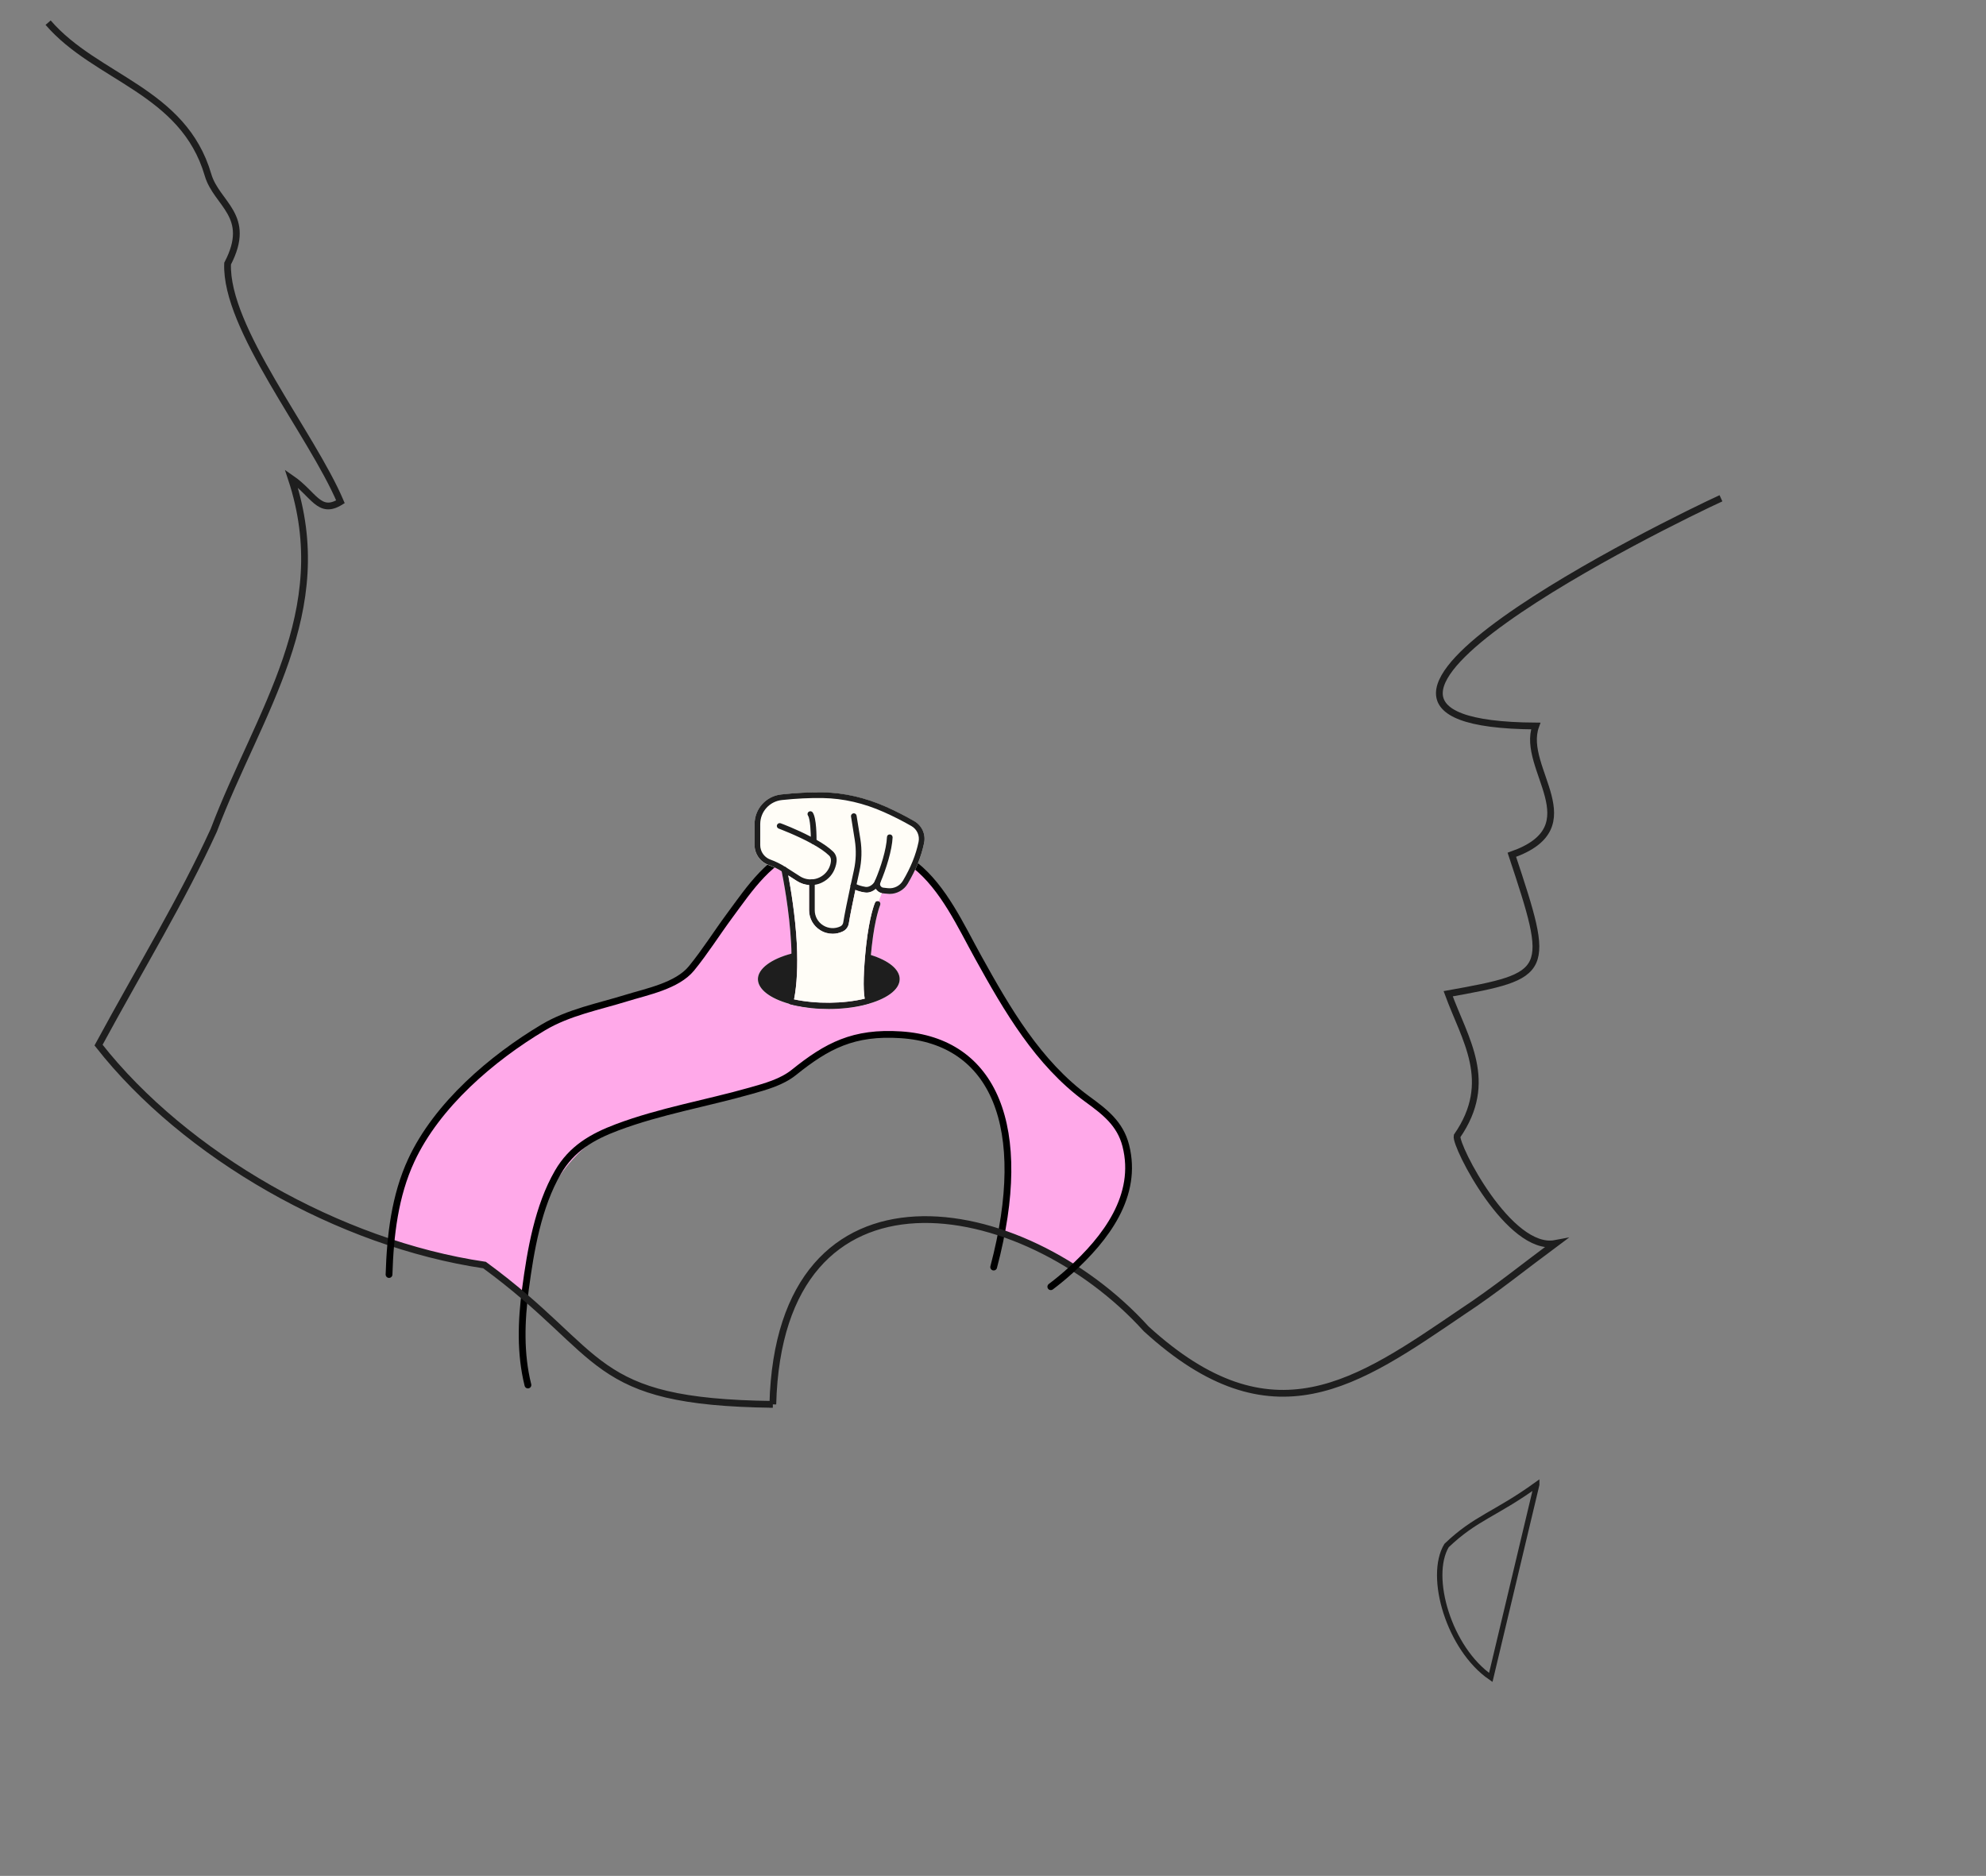 <svg width="1466" height="1385" viewBox="0 0 1466 1385" fill="none" xmlns="http://www.w3.org/2000/svg">
<rect x="0" y="0" width="1466" height="1385" fill="#808080" stroke="none"/>
<path d="M358 934.5L289.5 918L294 884.5L305 854.5L323 824.5L349.5 796L379.5 772.5L402.5 758L423 747.5L464 736.5L493.5 727L509.5 717.5L522.5 699C528.833 691.167 541.5 675 541.5 673C541.5 671 554.5 655.833 561 648.5C567.833 641.167 585.5 624.6 601.5 617C617.5 609.4 640.167 615.834 649.5 620C664.5 628.334 697.6 652.9 710 684.5C725.5 724 768.5 776.5 774.5 785.5C779.3 792.7 804.5 813.5 816.5 823C819.667 825.167 827.2 834.7 832 855.5C838 881.5 820.5 900.5 816.5 909C813.3 915.8 798.833 928.834 792 934.5C780.333 929.667 753.5 917.8 739.5 909C744.3 895.4 742.833 853.667 741.5 834.5C741.5 818.667 730.3 783.3 685.5 768.5C629.5 750 603 782 581.5 796C560 810 507 818 464 829.5C429.6 838.7 408.667 872 402.5 887.5L392.5 926L388 957L358 934.5Z" fill="#FFA9E9"/>
<path d="M733.5 935.5C760.965 831.743 733.5 768.5 664.999 764C630 761.701 610.483 772.125 586.043 791.745C576.935 799.058 564.906 802.276 553.917 805.396C521.314 814.655 487.396 820.342 455.589 832.288C437.077 839.24 421.968 848.022 411.865 865.44C397.17 890.776 391.637 923.256 387.848 951.862C384.742 975.303 383.922 999.487 389.695 1022.58" stroke="black" stroke-width="5" stroke-linecap="round"/>
<path d="M35.523 16.725C71.043 57.965 135.319 66.724 153.558 129.152C159.901 150.86 186.558 159.047 168.005 194.636C166.158 242.291 229.756 319.774 251.309 370.456C235.573 380.249 231.785 364.821 215.044 353.264C247.623 451.681 190.937 525.627 157.795 613.012C134.371 664.266 104.695 712.661 72.74 771.613C136.476 852.946 250.591 918.249 357.67 934.005C448.287 1000.39 433.527 1035.2 570.474 1036.87L570.463 1036.87C575.423 848.534 754.92 880.449 846.05 981.079C939.402 1066.4 1001.87 1021.24 1079.69 968.349C1103.33 952.817 1125.39 934.91 1148.15 918.065C1114.13 924.524 1074.07 846.031 1075.56 838.742C1103.42 798.439 1081.32 767.473 1069 733.693C1144.36 720.176 1145.06 718.595 1116 631.102C1175.41 610.196 1122.19 567.552 1133.63 536.018C926.353 534.727 1234.43 384.267 1270.36 367.895" stroke="#1E1E1E" stroke-width="5" stroke-miterlimit="10"/>
<path d="M1134.35 1096.13C1122.36 1146.45 1111.79 1190.82 1100.45 1238.47C1069.73 1217.37 1053.97 1164.09 1067.8 1141.09C1089.35 1120.47 1103.75 1118.19 1134.35 1096.12L1134.35 1096.13Z" stroke="#1E1E1E" stroke-width="4" stroke-miterlimit="10"/>
<path d="M775.67 950C780.665 946.23 785.547 942.214 790.3 937.895C816.16 914.393 840.43 882.8 831.016 845.81C826.851 829.443 815.312 820.756 802.462 811.363C766.216 784.87 743.345 745.21 722.01 706.663C709.187 683.493 696.69 655.737 675.553 638.827C653.368 621.08 621.082 618.023 594.346 625.456C568.607 632.613 553.504 655.859 538.521 676.145C529.068 688.942 520.487 702.643 510.42 714.973C499.853 727.914 477.227 732.264 462.602 736.804C441.901 743.231 419.868 747.336 401.036 758.56C363.195 781.114 322.534 815.823 303.588 856.688C291.492 882.778 288.065 911.904 287.17 941" stroke="black" stroke-width="5" stroke-linecap="round"/>
<g clip-path="url(#clip0_5620_9842)">
<path d="M682.145 622.402C680.058 632.378 676.134 642.188 670.081 652.415C667.284 657.132 662.15 660.012 656.64 660.012C656.056 660.012 655.513 659.97 654.929 659.887L651.589 659.553C651.589 659.553 651.13 659.469 650.921 659.469C649.085 659.052 647.498 657.925 646.455 656.338C644.618 657.966 642.239 659.052 639.734 659.052C639.317 659.052 638.899 659.052 638.482 658.968C635.309 658.509 633.014 657.758 631.427 657.048C629.34 666.774 627.42 676.375 626.585 681.676C626.209 684.306 624.54 686.56 622.202 687.687C619.781 688.856 617.193 689.44 614.647 689.44C611.433 689.44 608.218 688.564 605.422 686.769C600.287 683.555 597.24 678.045 597.24 672.034L597.24 653.458C594.068 653.249 590.937 652.206 588.14 650.411L581.92 646.404C583.59 655.378 587.097 675.624 588.224 696.996C588.975 713.192 588.307 726.967 586.178 737.862C602.541 741.368 622.661 741.118 638.148 737.403L638.315 737.403C637.021 729.931 637.397 716.615 639.358 698.165C641.821 676.041 645.745 666.858 645.912 666.482C646.371 665.397 647.54 664.937 648.625 665.397L648.667 665.397C649.711 665.856 650.212 667.066 649.752 668.152C649.711 668.235 645.87 677.252 643.533 698.624C643.282 700.878 643.074 703.049 642.865 705.136C655.763 709.143 664.112 715.613 664.112 722.918C664.112 730.223 655.221 737.027 641.654 740.993C640.694 741.285 639.734 741.535 638.774 741.786C638.273 741.953 637.73 742.078 637.188 742.203C629.674 743.998 620.992 745 611.766 745C602.541 745 594.568 744.082 587.264 742.412C586.178 742.203 585.135 741.995 584.133 741.744C583.841 741.661 583.507 741.619 583.173 741.452C583.047 741.452 582.881 741.327 582.755 741.243C582.755 741.243 582.755 741.243 582.714 741.243C568.73 737.361 559.463 730.599 559.463 722.96C559.463 715.321 569.356 708.058 584.175 704.176C584.175 704.176 584.175 704.176 584.258 704.176C584.258 701.963 584.175 699.667 584.049 697.33C582.755 671.992 577.997 648.282 577.037 643.44C573.989 641.478 570.65 639.892 567.227 638.681C562.051 636.803 558.336 632.295 557.292 627.035C557.083 626.075 557 625.073 557 624.071L557 608.585C557 597.189 565.516 587.755 576.786 586.586C587.556 585.417 597.866 584.917 607.467 585.084C623.079 585.376 638.816 588.966 654.219 595.811C661.399 599.026 668.37 602.574 674.923 606.372C680.559 609.628 683.481 616.098 682.145 622.443L682.145 622.402Z" fill="#FFFDF7"/>
<path d="M664.112 722.876C664.112 730.891 653.969 737.904 638.774 741.744C638.273 741.911 637.731 742.036 637.188 742.162C629.674 743.957 620.992 744.958 611.767 744.958C602.541 744.958 594.569 744.04 587.264 742.37C587.055 742.37 586.888 742.287 586.679 742.203C585.343 741.911 584.008 741.577 582.755 741.202C582.755 741.202 582.755 741.202 582.714 741.16C568.73 737.278 559.463 730.515 559.463 722.876C559.463 715.238 569.356 707.974 584.175 704.092L584.258 704.092C584.926 703.925 585.636 703.758 586.303 703.591C586.596 715.78 586.095 728.053 583.882 738.655C583.882 738.947 583.882 739.198 583.966 739.49C584.175 739.574 584.383 739.615 584.592 739.657C592.523 741.452 601.54 742.454 611.14 742.454C620.741 742.454 630.509 741.369 638.649 739.448C639.233 739.323 639.818 739.156 640.36 738.989C640.444 738.613 640.444 738.238 640.444 737.82C639.108 730.098 639.609 717.533 640.82 704.51C641.529 704.718 642.197 704.885 642.865 705.094C655.763 709.101 664.112 715.571 664.112 722.876Z" fill="#1E1E1E"/>
<path d="M649.752 668.11C649.752 668.11 645.87 677.21 643.532 698.582C643.282 700.836 643.073 703.007 642.864 705.094C641.487 720.08 641.362 730.974 642.489 737.445C642.53 738.279 642.53 738.864 642.405 739.49C642.28 739.949 641.988 740.367 641.612 740.617C641.445 740.784 641.236 740.868 641.028 740.951C640.443 741.16 639.775 741.327 639.108 741.452C630.676 743.497 620.991 744.541 611.14 744.541C602.833 744.541 594.652 743.789 587.263 742.37C586.178 742.162 585.134 741.953 584.132 741.702C583.84 741.619 583.506 741.577 583.172 741.41C583.047 741.368 582.88 741.285 582.755 741.201C582.755 741.201 582.755 741.201 582.713 741.16C582.379 740.909 582.129 740.534 582.003 740.158C581.795 739.532 581.795 739.031 581.795 738.655C581.795 738.53 581.795 738.405 581.795 738.238C583.715 729.013 584.55 717.492 584.216 704.05C584.216 701.838 584.132 699.542 584.007 697.205C582.713 671.867 577.954 648.157 576.994 643.315C576.869 642.73 576.786 642.438 576.786 642.396C576.535 641.269 577.245 640.184 578.372 639.934C578.748 639.85 579.165 639.934 579.541 640.017C579.666 640.059 579.791 640.142 579.916 640.226L580.125 640.351C580.501 640.643 580.751 641.019 580.876 641.52C580.918 641.603 581.252 643.356 581.878 646.404C583.548 655.378 587.054 675.624 588.181 696.996C588.933 713.192 588.265 726.967 586.136 737.862C602.499 741.368 622.619 741.118 638.106 737.403L638.273 737.403C636.979 729.931 637.354 716.615 639.316 698.165C641.779 676.041 645.703 666.858 645.87 666.482C646.329 665.397 647.498 664.937 648.583 665.397L648.625 665.397C649.668 665.856 650.169 667.066 649.71 668.152L649.752 668.11Z" fill="#1E1E1E"/>
<path d="M682.145 622.402C680.058 632.378 676.134 642.188 670.081 652.415C667.284 657.132 662.15 660.012 656.64 660.012C656.056 660.012 655.513 659.97 654.929 659.887L651.589 659.553C651.589 659.553 651.13 659.469 650.921 659.469C649.085 659.052 647.498 657.925 646.455 656.339C646.455 656.339 646.413 656.213 646.371 656.172C645.996 655.504 645.703 654.752 645.536 654.001C645.328 652.79 645.411 651.538 645.87 650.328L645.912 650.244C645.912 650.161 645.954 650.077 645.996 649.994C650.086 640.56 654.344 627.035 654.72 618.102C654.762 616.933 655.555 616.015 656.89 616.099C658.059 616.099 658.936 617.1 658.894 618.269C658.477 627.745 654.052 641.854 649.836 651.663C649.794 651.747 649.794 651.789 649.752 651.872C649.502 652.623 649.585 653.375 649.961 654.043C650.42 654.794 651.172 655.295 652.048 655.378L655.388 655.754C659.854 656.255 664.195 654.126 666.491 650.286C672.293 640.476 676.092 631.084 678.054 621.567C679.014 616.975 676.927 612.3 672.836 609.921C666.408 606.206 659.562 602.741 652.549 599.61C637.647 592.973 622.453 589.467 607.384 589.216C597.991 589.049 587.806 589.55 577.203 590.677C568.062 591.637 561.174 599.276 561.174 608.46L561.174 623.946C561.174 625.157 561.341 626.284 561.717 627.411C562.761 630.667 565.307 633.422 568.646 634.632C572.487 636.01 576.16 637.805 579.583 640.017C579.708 640.059 579.833 640.142 579.959 640.226L580.167 640.351L590.394 646.905C593.107 648.658 596.238 649.451 599.327 649.242C601.247 649.159 603.126 648.7 604.921 647.823C608.845 645.945 611.683 642.563 612.852 638.514C613.102 637.68 613.269 636.845 613.353 635.968C613.561 634.131 613.061 632.67 612.017 631.669C609.011 628.747 604.587 625.825 599.828 623.195C599.661 623.111 599.536 623.028 599.411 622.944C588.057 616.683 574.991 611.841 574.824 611.757C573.739 611.382 573.154 610.171 573.572 609.086C573.989 608 575.158 607.458 576.243 607.833C576.953 608.084 587.806 612.133 598.451 617.727C599.87 618.478 601.289 619.229 602.667 620.022C607.384 622.694 611.766 625.658 614.897 628.663C616.901 630.542 617.861 633.297 617.527 636.177C617.36 637.596 617.068 638.974 616.609 640.268C615.022 645.277 611.516 649.326 606.716 651.622C605.004 652.456 603.209 652.999 601.414 653.25C600.037 653.458 598.618 653.542 597.24 653.458C594.068 653.25 590.937 652.206 588.14 650.411L581.92 646.404L577.704 643.732C577.496 643.607 577.287 643.44 577.037 643.315C573.989 641.353 570.65 639.767 567.227 638.556C562.051 636.678 558.336 632.17 557.292 626.91C557.083 625.95 557 624.948 557 623.946L557 608.46C557 597.147 565.516 587.713 576.786 586.545C587.556 585.376 597.866 584.875 607.467 585C623.079 585.292 638.816 588.882 654.219 595.728C661.399 598.942 668.37 602.49 674.923 606.289C680.559 609.545 683.481 616.015 682.145 622.36L682.145 622.402Z" fill="#1E1E1E"/>
<path d="M600.579 623.278C599.41 623.278 598.492 622.318 598.534 621.149C598.617 614.596 598.033 604.41 596.488 602.281C595.821 601.363 595.987 600.027 596.948 599.359C597.866 598.692 599.202 598.859 599.87 599.819C602.833 603.826 602.75 618.352 602.75 621.191C602.75 622.318 601.79 623.236 600.663 623.236L600.579 623.236L600.579 623.278Z" fill="#1E1E1E"/>
<path d="M634.391 643.315C634.057 644.859 633.682 646.445 633.348 648.073C633.014 649.66 632.638 651.246 632.304 652.874C632.012 654.251 631.72 655.629 631.428 657.048C629.34 666.774 627.42 676.375 626.585 681.676C626.21 684.306 624.54 686.56 622.202 687.687C619.781 688.856 617.193 689.44 614.647 689.44C611.433 689.44 608.219 688.564 605.422 686.769C600.287 683.555 597.24 678.045 597.24 672.034L597.24 651.329C597.24 650.16 598.2 649.242 599.327 649.242C600.454 649.242 601.415 650.16 601.415 651.329L601.415 672.034C601.415 676.625 603.752 680.8 607.634 683.221C611.516 685.642 616.275 685.934 620.407 683.93C621.493 683.388 622.286 682.302 622.453 681.05C623.371 675.248 625.584 664.478 627.838 653.959C627.838 653.709 627.838 653.5 627.963 653.291C628.464 650.912 629.006 648.532 629.507 646.237C629.8 644.943 630.05 643.649 630.342 642.396C631.928 635.091 632.137 627.661 630.968 620.231L628.213 602.908C628.005 601.739 628.798 600.695 629.925 600.487C631.094 600.32 632.137 601.071 632.304 602.24L635.101 619.563C636.353 627.494 636.144 635.509 634.391 643.315Z" fill="#1E1E1E"/>
<path d="M649.836 651.663C649.836 651.663 649.795 651.788 649.753 651.872C649.294 652.999 648.584 654.084 647.666 655.128C647.332 655.545 646.914 655.963 646.455 656.338C644.618 657.966 642.239 659.052 639.735 659.052C639.317 659.052 638.9 659.052 638.482 658.968C635.31 658.509 633.014 657.758 631.428 657.048C629.675 656.338 628.84 655.712 628.673 655.587C628.13 655.17 627.838 654.543 627.838 653.959C627.838 653.709 627.838 653.5 627.963 653.291C628.047 653.041 628.13 652.874 628.297 652.665C629.007 651.747 630.301 651.621 631.219 652.289C631.219 652.289 631.595 652.54 632.304 652.874C633.473 653.458 635.644 654.293 639.108 654.836C640.569 655.044 642.364 654.335 643.784 653.124C644.702 652.331 645.453 651.371 645.871 650.327L645.913 650.244C646.413 649.2 647.582 648.741 648.584 649.159C649.586 649.534 650.129 650.661 649.836 651.663Z" fill="#1E1E1E"/>
<path d="M650.922 659.469C650.254 661.18 649.294 663.602 648.626 665.355C647.541 664.896 646.372 665.355 645.913 666.44C645.746 666.816 641.822 675.999 639.359 698.123C637.397 716.573 637.021 729.889 638.315 737.361L638.148 737.361C622.662 741.076 602.542 741.327 586.179 737.82C588.308 726.925 588.975 713.15 588.224 696.954C587.097 675.582 583.591 655.337 581.921 646.362L588.141 650.369C590.937 652.164 594.068 653.208 597.24 653.416L597.24 671.992C597.24 678.003 600.288 683.513 605.422 686.727C608.219 688.522 611.433 689.399 614.647 689.399C617.194 689.399 619.782 688.814 622.203 687.645C624.54 686.518 626.21 684.264 626.586 681.634C627.421 676.333 629.341 666.732 631.428 657.006C633.014 657.716 635.31 658.467 638.482 658.926C638.9 658.968 639.317 659.01 639.735 659.01C642.239 659.01 644.619 657.925 646.455 656.297C647.499 657.883 649.085 659.01 650.922 659.427L650.922 659.469Z" fill="#FFFDF7"/>
</g>
<defs>
<clipPath id="clip0_5620_9842">
<rect width="125.479" height="160" fill="white" transform="translate(557 585)"/>
</clipPath>
</defs>
</svg>
